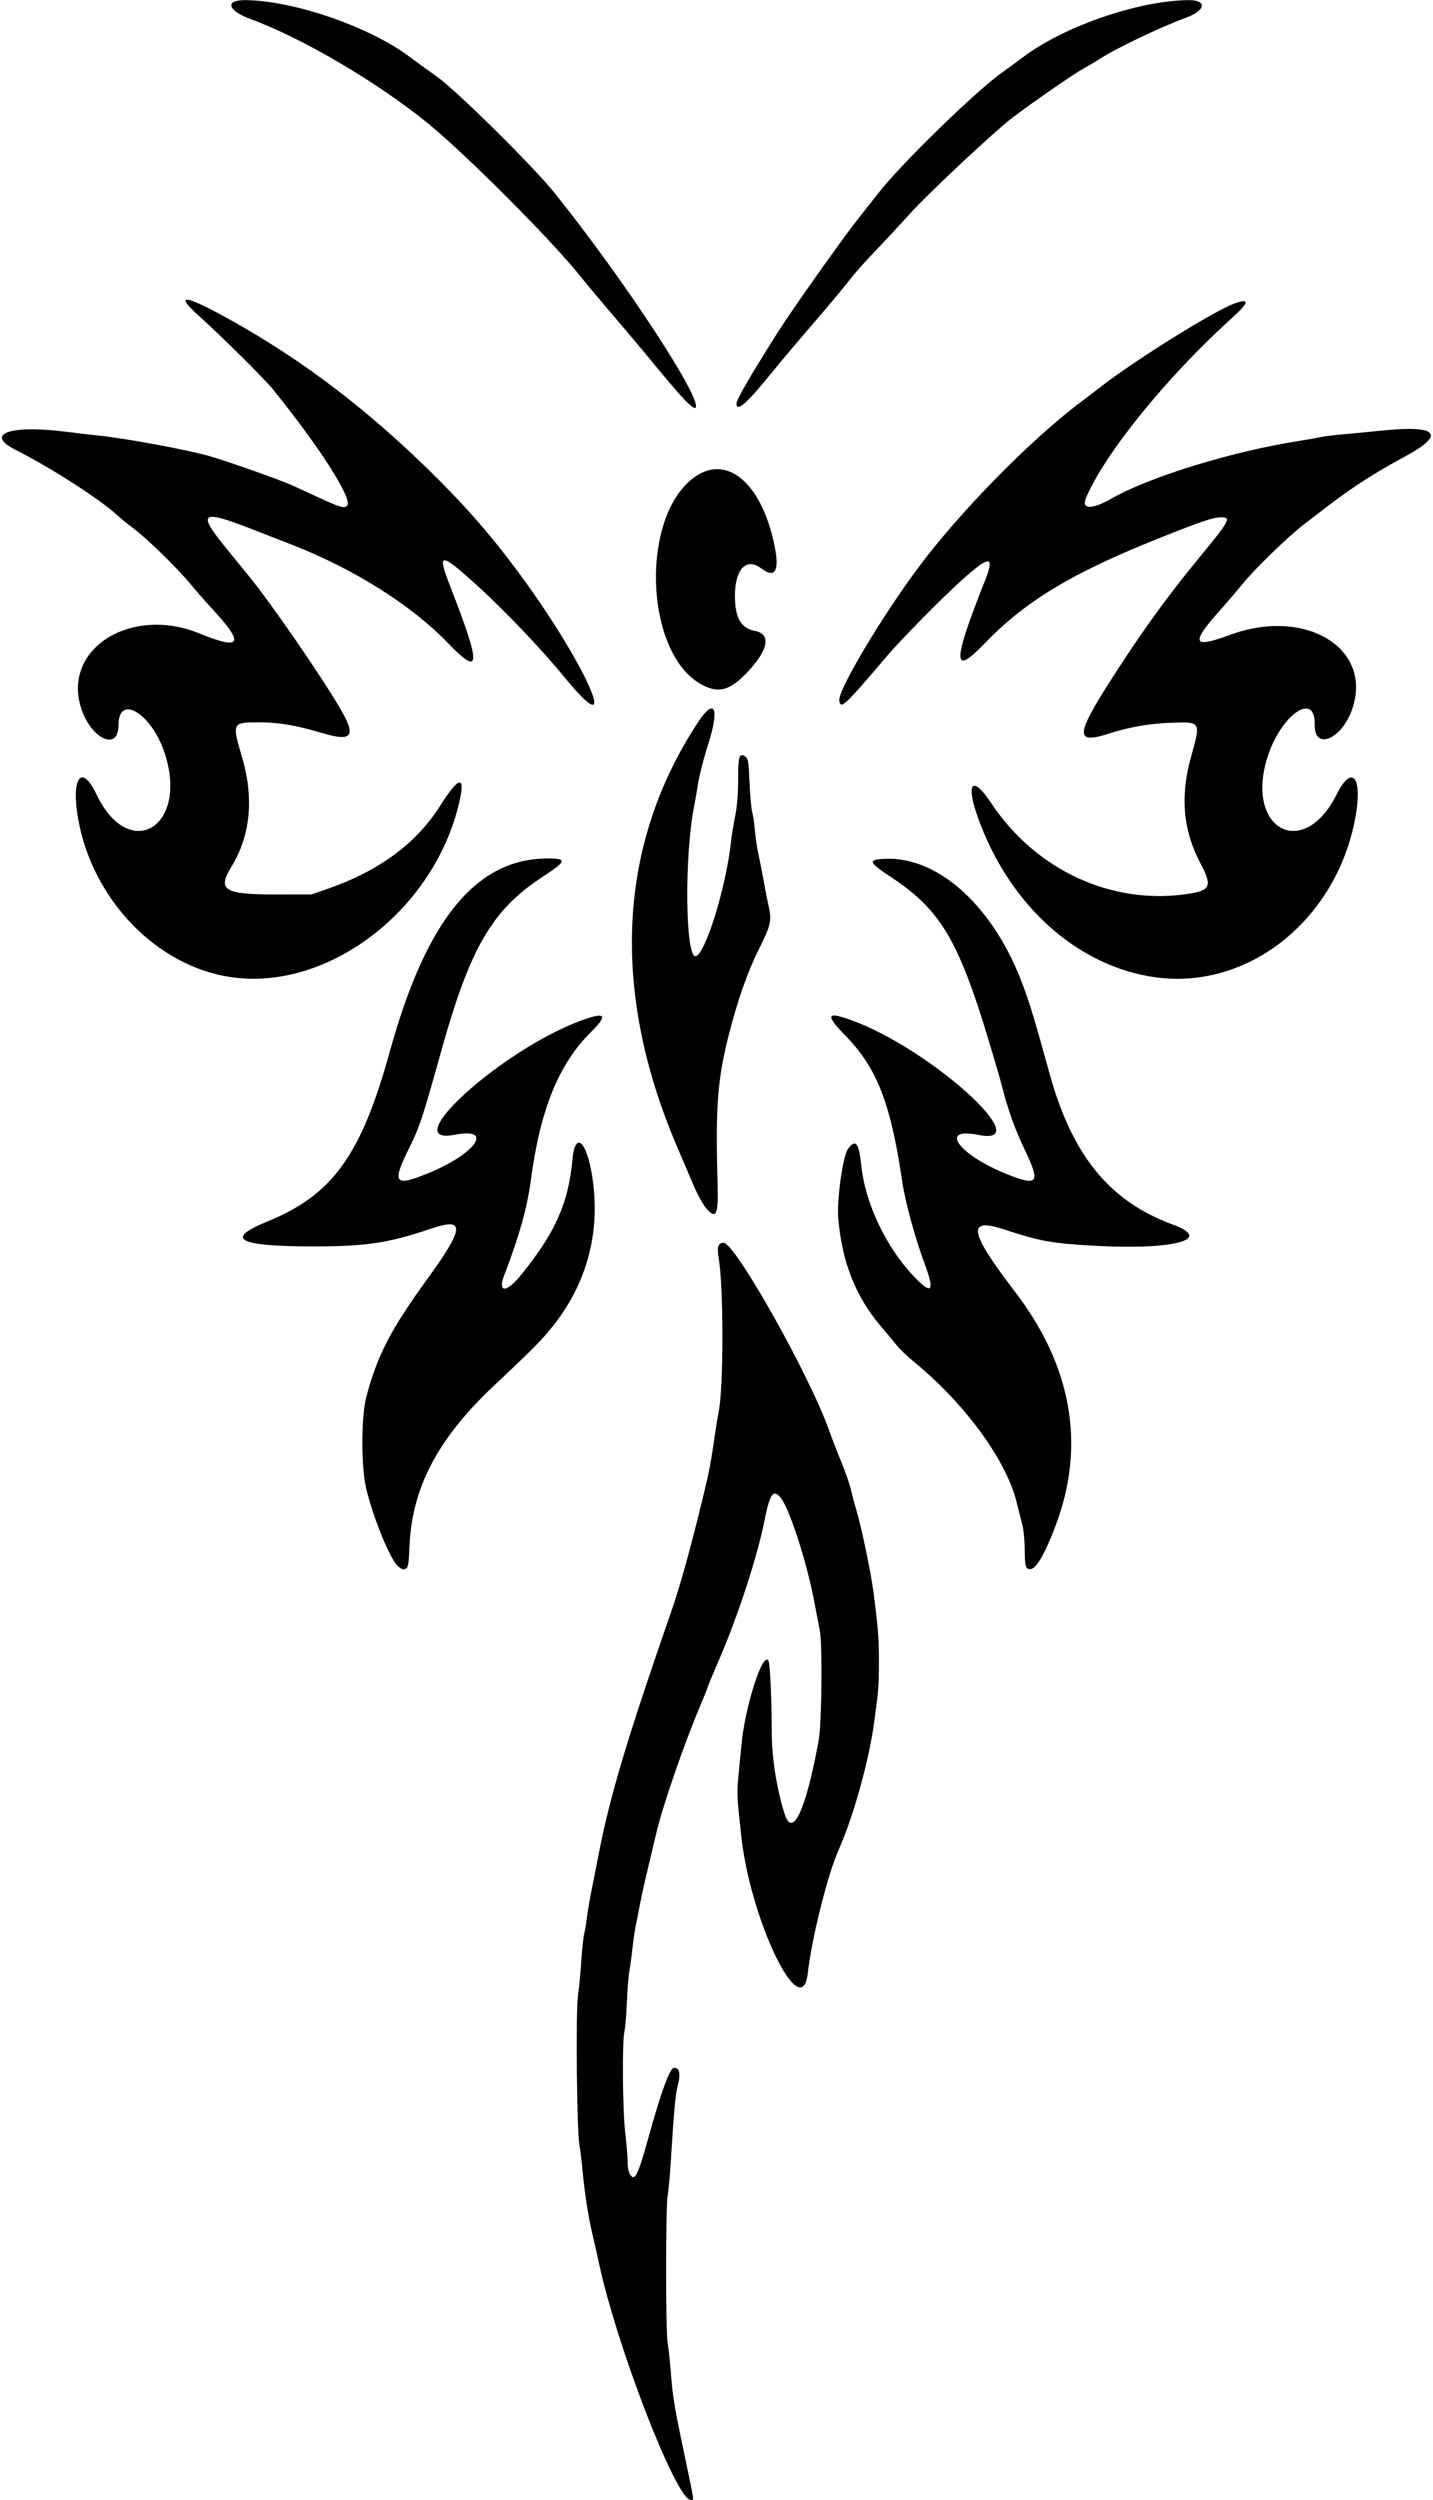 <?xml version="1.0" encoding="UTF-8"?>
<svg version="1.1" viewBox="0 0 895 1561" xmlns="http://www.w3.org/2000/svg">
<path d="m428.76 1559.2c-12.603-14.185-44.126-98.019-54.239-144.25-1.504-6.875-3.583-16.1-4.621-20.5-2.472-10.484-4.803-25.457-5.992-38.5-0.527-5.775-1.455-13.425-2.063-17-1.611-9.476-2.302-83.607-0.868-93.002 0.63-4.124 1.547-13.669 2.038-21.213 0.491-7.543 1.335-15.418 1.875-17.5 0.539-2.082 1.28-6.485 1.645-9.785 0.365-3.3 1.795-11.625 3.178-18.5 1.383-6.875 3.112-15.65 3.843-19.5 6.968-36.699 18.103-74.063 45.593-152.99 5.642-16.198 12.307-40.259 20.227-73.014 3.673-15.192 4.658-20.395 7.099-37.5 0.746-5.225 1.813-11.75 2.373-14.5 3.137-15.425 3.13-77.78-0.01-96.259-1.142-6.723-0.294-9.241 3.115-9.241 7.165 0 53.614 82.563 65.856 117.06 1.648 4.643 5.066 13.477 7.597 19.633 2.53 6.156 5.267 14.031 6.081 17.5 0.814 3.469 2.404 9.458 3.532 13.308 3.302 11.265 9.076 39.088 10.583 51 2.992 23.648 3.366 28.522 3.341 43.5-0.025 15.068-0.31 18.484-3.287 39.5-3.272 23.092-13.006 57.66-21.725 77.148-6.967 15.572-16.824 54.847-19.413 77.352-3.811 33.123-35.773-32.659-41.543-85.5-2.607-23.871-2.8-27.364-1.962-35.5 0.482-4.675 1.385-14.125 2.007-21 2.184-24.123 13.282-58.99 16.908-53.123 1.019 1.649 2.076 24.389 2.076 44.684 0 15.912 3.163 35.884 8.108 51.197 4.966 15.377 13.347-2.91 21.241-46.344 1.887-10.381 2.389-59.61 0.695-68.114-0.526-2.64-2.144-11.099-3.596-18.799-4.668-24.757-15.807-58.818-21.175-64.75-4.466-4.935-6.461-1.977-9.743 14.443-4.544 22.734-16.478 59.391-28.143 86.439-4.064 9.423-7.388 17.414-7.388 17.758 0 0.344-2.323 6.135-5.162 12.868-9.802 23.248-22.73 60.735-26.784 77.667-7.182 29.993-9.13 38.494-10.557 46.074-0.88 4.675-2.027 10.525-2.549 13-0.522 2.475-1.403 8.659-1.957 13.742-0.555 5.083-1.424 11.383-1.931 14-0.507 2.617-1.194 11.283-1.526 19.258-0.332 7.975-1.028 16.3-1.545 18.5-1.486 6.317-1.144 49.366 0.501 63 0.796 6.6 1.462 14.712 1.479 18.028 0.02 3.847 0.606 6.849 1.621 8.298 3.024 4.317 4.78 0.642 11.862-24.825 7.391-26.578 12.838-41.47 15.296-41.819 3.515-0.499 4.504 3.448 2.636 10.522-1.525 5.774-2.47 15.942-4.394 47.297-0.557 9.075-1.458 18.945-2.001 21.934-1.299 7.139-1.289 85.109 0.012 92.15 0.551 2.979 1.449 11.267 1.997 18.417 1.156 15.088 2.157 21.135 8.444 51 6.312 29.982 6.086 28.5 4.344 28.5-0.812 0-2.176-0.787-3.031-1.75zm-180.06-581.22c-4.665-3.669-15.311-29.408-19.852-47.996-3.369-13.792-3.377-45.278-0.014-57.986 6.819-25.766 15.247-42.037 38.019-73.398 23.281-32.063 23.831-38.74 2.6-31.562-27.887 9.428-42.011 11.418-78.958 11.126-42.57-0.34-49.53-4.94-23.5-15.53 40.74-16.58 58.62-41.4 76.48-106.14 22.68-82.23 53.97-120.5 98.51-120.5 12.473 0 12.019 1.568-3.375 11.651-31.354 20.536-45.107 44.26-63.105 108.85-11.528 41.372-13.486 47.302-19.811 60-11.123 22.333-9.45 24.669 11.526 16.099 30.08-12.29 41.67-28.93 16.78-24.1-37.055 7.197 28.997-52.704 78.404-71.103 15.858-5.906 17.697-3.906 6.557 7.13-20.069 19.881-31.552 48.246-37.437 92.473-2.299 17.28-7.077 34.328-16.602 59.234-4.298 11.239 1.511 11.03 10.678-0.384 21.448-26.705 29.422-44.689 31.928-72.004 1.588-17.306 8.551-12.04 12.104 9.154 6.184 36.879-3.471 71.105-28.069 99.5-6.014 6.942-10.92 11.788-33.406 32.996-35.253 33.248-51.185 64.021-52.479 101.36-0.287 8.275-0.771 11.592-1.786 12.235-1.956 1.238-2.303 1.164-5.188-1.105zm392.5 0.82c-0.773-0.773-1.2-4.752-1.2-11.184 0-5.567-0.648-12.447-1.464-15.55-0.805-3.061-2.407-9.391-3.558-14.066-6.461-26.232-32.132-61.448-63.69-87.371-4.517-3.71-9.677-8.632-11.468-10.937-1.79-2.305-5.787-7.116-8.882-10.691-16.233-18.75-24.958-40.421-27.38-68-1.021-11.624 2.873-39.419 6.134-43.792 4.695-6.294 6.769-3.681 8.232 10.375 2.508 24.089 15.732 51.693 33.612 70.167 10.628 10.98 12.351 8.409 5.923-8.835-5.939-15.931-12.126-38.662-13.995-51.415-7.102-48.469-15.764-70.754-35.251-90.691-12.973-13.272-12.083-15.528 3.845-9.743 48.998 17.795 116.94 79.204 79.143 71.53-25.581-5.193-12.326 12.65 18.422 24.799 18.697 7.388 20.276 5.104 10.539-15.243-6.48-13.541-10.507-24.82-14.663-41.068-0.903-3.529-4.502-15.904-8-27.5-18.907-62.694-30.252-81.672-60.938-101.94-14.303-9.445-14.788-10.998-3.579-11.446 33.594-1.343 68.072 30.434 86.06 79.319 4.47 12.147 7.487 22.18 16.535 54.98 14.071 51.009 37.505 79.664 76.922 94.056 26.809 9.789-1.47 16.439-54.854 12.899-22.112-1.466-29.317-2.873-50.597-9.882-23.419-7.713-21.783 1.533 6.889 38.942 35.598 46.445 44.238 96.007 25.423 145.83-8.236 21.809-14.166 30.446-18.161 26.45zm-200.33-224.65c-1.854-2.174-5.265-8.384-7.579-13.8s-7.106-16.644-10.647-24.951c-41.334-96.962-36.795-188.16 13.15-264.22 10.456-15.922 13.778-9.589 6.727 12.822-3.598 11.436-5.977 20.974-6.983 28-0.354 2.475-1.272 7.65-2.038 11.5-6.043 30.353-5.508 93.5 0.794 93.5 5.867 0 19.234-42.918 22.27-71.5 0.35-3.3 1.492-10.346 2.537-15.657 1.29-6.58 1.9-13.95 1.9-23.12 0-14.605 0.786-17.054 4.582-14.279 1.686 1.232 1.995 3.199 2.552 16.233 0.349 8.157 1.099 16.406 1.667 18.331 0.568 1.925 1.332 7.1 1.697 11.5 0.365 4.4 1.274 10.7 2.02 14 0.746 3.3 2.303 11.175 3.461 17.5s2.536 13.387 3.063 15.693c2.061 9.02 1.381 12.056-6.003 26.801-7.173 14.324-13.354 31.935-18.954 54.006-6.941 27.354-8.284 45.115-6.921 91.5 0.611 20.812-0.748 23.822-7.293 16.147zm-296.87-144.1c-46.043-6.88-85.919-48.01-95.053-98.05-4.814-26.37 1.885-35.82 11.339-16 20.3 42.57 57.444 20.63 42.744-25.24-8.067-25.19-29.03-38.14-29.03-17.94 0 16.975-17.881 8.081-23.669-11.773-10.669-36.595 31.967-62.81 74.13-45.581 26.27 10.735 28.513 6.738 8.399-14.969-4.077-4.4-10.384-11.6-14.016-16-8.08-9.79-27.406-28.64-35.427-34.55-3.252-2.4-7.938-6.22-10.413-8.48-10.84-9.93-41.583-29.65-63.21-40.56-20.196-10.19-3.036-15.94 33.21-11.13 5.225 0.694 13.325 1.644 18 2.113 17.181 1.722 56.213 8.937 70 12.94 11.845 3.439 44.387 14.933 51.5 18.19 3.85 1.763 11.725 5.38 17.5 8.038 12.784 5.884 15.244 6.553 16.874 4.589 3.442-4.148-17.33-36.615-46.48-72.652-5.343-6.605-31.445-32.478-46.254-45.849-16.064-14.503-8.548-13.274 21.361 3.496 44.242 24.806 84.176 55.254 124.35 94.814 20.575 20.26 35.397 37.146 51.822 59.04 42.968 57.273 69.129 115.07 31.008 68.5-14.756-18.026-37.956-42.352-55.481-58.176-22.431-20.254-24.333-20.088-15.967 1.392 19.459 49.962 19.194 56.685-1.397 35.341-22.895-23.733-58.708-46.318-97.336-61.383-4.4-1.716-15.52-6.051-24.711-9.633-32.543-12.683-35.003-10.864-16.289 12.05 4.4 5.387 10.925 13.39 14.5 17.785 13.647 16.775 44.389 61.395 56.341 81.777 10.374 17.691 7.817 21.201-11.282 15.488-16.04-4.81-27.07-6.65-39.82-6.65-16.153 0-16.371 0.445-10.278 21 7.758 26.172 5.624 49.367-6.348 69-9.095 14.915-4.884 17.508 28.4 17.485l21.5-0.015 9.5-3.289c32.667-11.31 55.947-28.437 71-52.234 12.433-19.655 16.324-19.08 10.932 1.615-17.15 65.82-82.47 114.37-141.93 105.49zm577 0.039c-45.45-6.56-85.57-40.5-106.51-90.09-12.051-28.537-9.32-39.452 4.629-18.5 27.912 41.924 75.459 63.821 122.88 56.592 14.181-2.162 15.262-4.879 7.668-19.266-10.824-20.506-12.67-41.722-5.771-66.326 6.168-21.995 6.238-21.872-12.068-21.243-14.128 0.485-26.178 2.581-39.642 6.894-20.372 6.526-20.336 0.976 0.204-31.347 19.174-30.173 35.793-53.325 55.131-76.804 20.678-25.106 21.742-27 15.159-27-5.045 0-11.943 2.322-38.96 13.116-54.528 21.785-83.331 39.191-108.98 65.856-20.004 20.798-19.911 11.809 0.409-39.328 6.396-16.097 3.09-16.182-14.517-0.374-11.888 10.674-37.928 37.079-46.446 47.098-27.002 31.759-29.169 33.782-29.993 28.003-0.908-6.368 26.452-52.319 49.641-83.372 25.969-34.775 70.412-79.986 101.25-103 2.579-1.925 8.404-6.381 12.943-9.903 21.336-16.552 70.772-47.293 82.982-51.601 9.677-3.414 9.331-0.808-1.15 8.655-40.919 36.949-79.771 84.78-91.575 112.74-3.045 7.213 3.601 7.438 15.682 0.531 23.856-13.639 75.007-29.426 116.53-35.964 5.5-0.866 11.8-1.99 14-2.498s9.175-1.367 15.5-1.91c6.325-0.543 16.379-1.502 22.342-2.131 35.979-3.796 41.227 2.163 14.512 16.48-17.421 9.336-33.032 19.349-46.854 30.053-4.675 3.62-11.703 9.008-15.617 11.973-9.342 7.077-30.707 27.779-38.054 36.873-3.2 3.95-9.83 11.69-14.73 17.19-18.104 20.323-16.695 23.535 6.551 14.935 47.025-17.398 89.347 8.159 76.442 46.162-6.482 19.089-23.84 26.336-23.459 9.794 0.487-21.123-21.145-6.167-29.522 20.411-14.186 45.008 22.464 64.746 43.194 23.262 10.08-20.17 16.76-10.11 11.23 16.94-12.86 62.88-67.59 105.38-125.04 97.09zm-281.77-182.14c-37.259-18.618-40.016-107.74-4.052-130.99 18.782-12.139 38.613 3.759 47.235 37.866 5.125 20.274 2.716 27.369-6.838 20.14-9.465-7.162-16.582 0.249-16.562 17.246 0.016 13.422 3.827 20.065 12.434 21.673 10.385 1.94 8.52 11.981-4.822 25.967-10.56 11.07-17.401 13.092-27.396 8.097zm-13.8-180.67c-3.85-4.28-10.5-12.06-14.76-17.28-8.54-10.45-17.94-21.64-33.17-39.47-5.5-6.44-12.25-14.54-15-18.02-17.36-21.92-71.84-76.531-95.5-95.725-31.64-25.666-78.19-53.007-110.41-64.853-14.65-5.387-16.41-12.023-3.14-11.856 30.28 0.383 77.32 16.624 102.23 35.301 3.759 2.818 11.556 8.468 17.327 12.556 12.058 8.541 59.55 55.43 72.837 71.912 44.347 55.011 95.594 133.48 88.113 134.92-0.856 0.165-4.577-3.102-8.527-7.489zm34.57 4.65c0-2.518 9.115-18.2 26.409-45.434 8.652-13.625 40.407-58.434 49.474-69.813 4.739-5.947 10.763-13.561 13.385-16.92 13.89-17.78 60.64-63.242 76.73-74.602 3.575-2.525 9.251-6.675 12.614-9.224 25.64-19.428 72.07-35.499 103.6-35.858 11.84-0.134 10.99 6.406-1.43 10.96-16.19 5.939-44.38 19.425-54.28 25.965-2.2 1.454-6.98 4.286-10.61 6.294-5.85 3.226-31.5 21.017-43.89 30.442-10.665 8.111-52.67 47.407-63.109 59.038-6.265 6.981-16.019 17.493-21.676 23.359-5.657 5.866-12.406 13.368-15 16.67-5.619 7.155-14.928 18.315-25.215 30.233-9.059 10.494-19.724 23.161-26.5 31.477-14.62 17.93-20.5 22.93-20.5 17.41z"/>
</svg>
